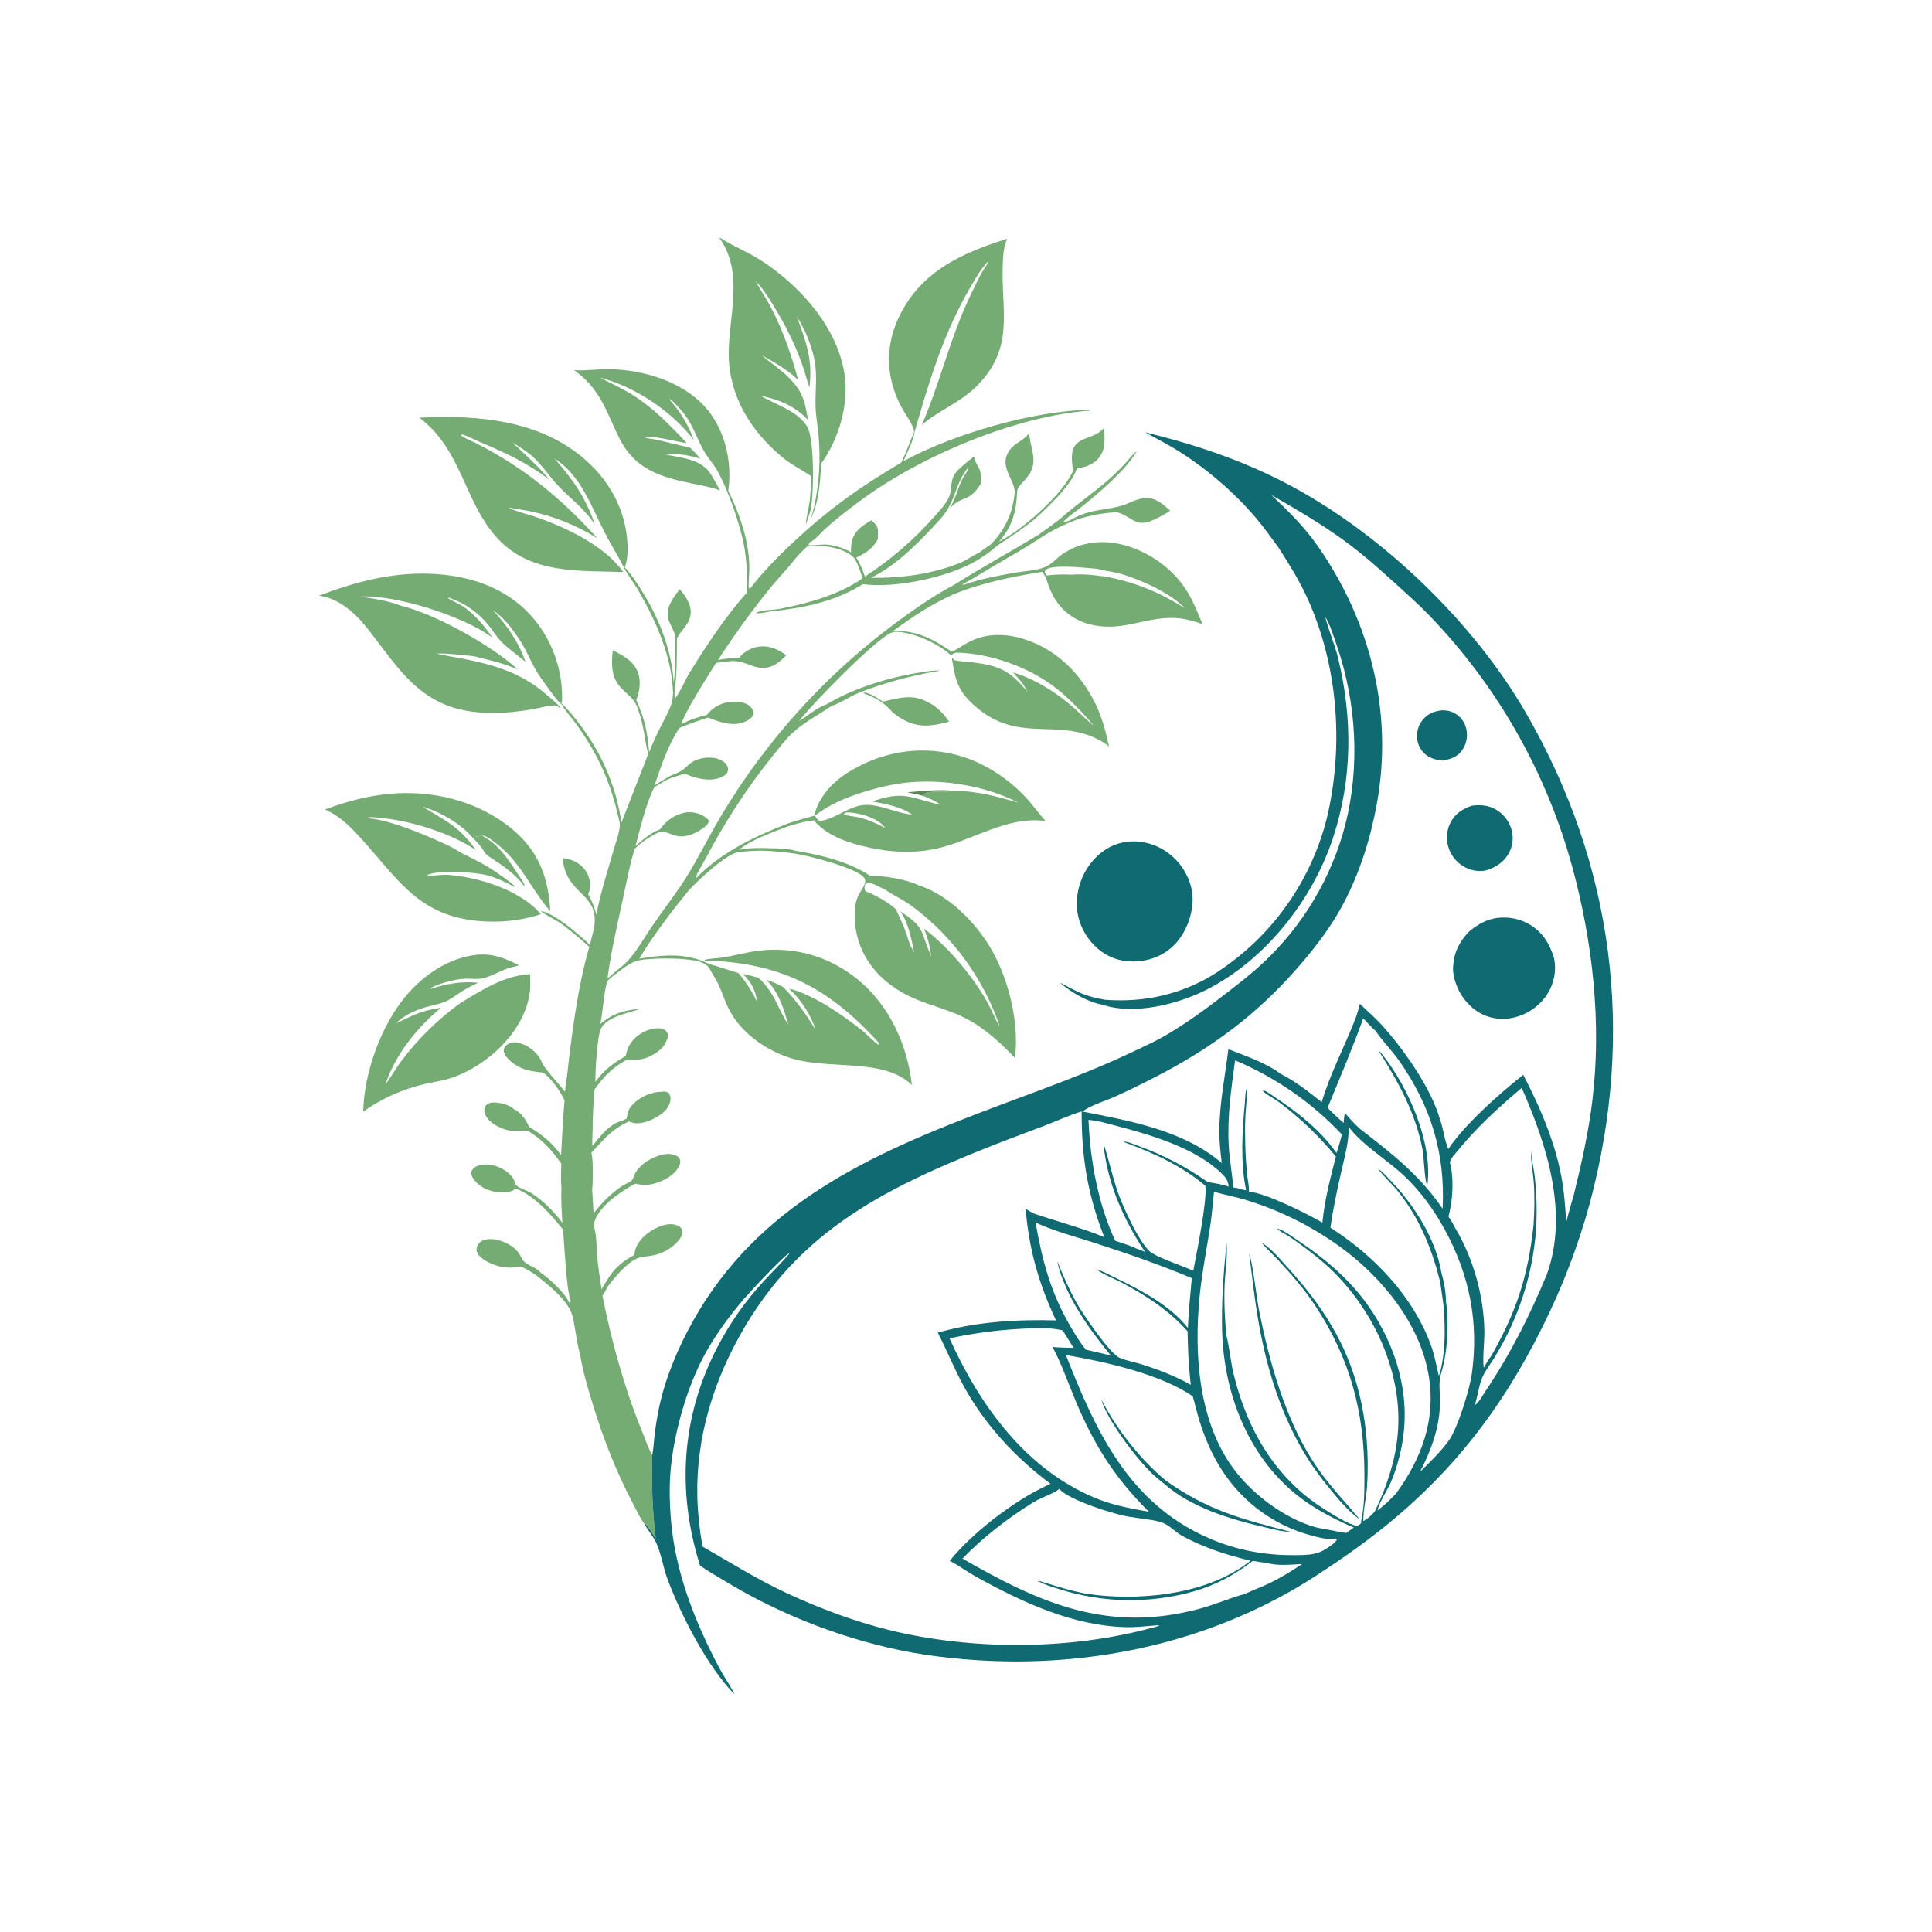 <?xml version="1.0" encoding="utf-8"?>
<!-- Generator: Adobe Illustrator 27.5.0, SVG Export Plug-In . SVG Version: 6.00 Build 0)  -->
<svg version="1.1" id="Layer_1" xmlns="http://www.w3.org/2000/svg" xmlns:xlink="http://www.w3.org/1999/xlink" x="0px" y="0px"
	 viewBox="0 0 7500 7500" style="enable-background:new 0 0 7500 7500;" xml:space="preserve">
<rect style="fill:#FFFFFF;" width="7500" height="7500"/>
<g>
	<path style="fill:#75AC74;" d="M1836.032,3253.13c12.128,12.093,24.661,25.253,34.678,39.167c5.67,7.87,8.985,17.034,16.298,23.688
		c12.514,11.387,28.854,20.468,42.874,29.963c41.522,28.124,74.011,53.337,104.525,93.222l2.871,0.38
		c-5.925-17.728-19.174-34.458-29.411-50.187c-36.451-56.035-74.77-113.89-136.505-144.826c-6.4,1.643-11.672,2.432-18.279,2.752
		C1845.533,3247.662,1842.278,3249.031,1836.032,3253.13z"/>
	<path style="fill:#75AC74;" d="M3684.347,2801.417c-65.299,17.733-118.617,25.74-180.358-9.193
		c-15.835-9.015-35.348-21.766-46.972-35.763l-6.524-6.702c-25.206-26.274-55.276-42.406-89.319-54.801
		c-5.219-1.898-5.457-2.017-9.608-6.346c19.928-2.847,59.368,24.079,76.093,34.933c60.139-13.582,113.873-30.603,172.41,1.364
		C3634.35,2740.27,3663.826,2770.458,3684.347,2801.417z"/>
	<path style="fill:#0B5D70;" d="M3725.863,1716.187c-0.178,1.127-1.067,2.254-2.373,3.499L3725.863,1716.187z"/>
	<path style="fill:#0B5D70;" d="M3723.49,1719.687l-0.949,1.364h-0.771C3722.423,1720.635,3722.957,1720.161,3723.49,1719.687z"/>
	<path style="fill:#0F6A72;" d="M4575.104,3649.353c-36.535,46.676-89.319,74.669-147.916,81.49
		c-57.945,6.702-113.28-6.346-159.125-42.939c-47.922-38.254-80.956-96.139-86.769-157.464
		c-6.228-65.181,15.301-133.979,56.936-184.272c37.187-44.6,85.108-73.78,143.705-79.058c58.419-5.279,118.558,14.649,163.336,52.31
		c22.419,18.86,42.999,42.405,56.284,68.679c3.381,5.99,6.524,12.04,9.371,18.326c2.847,6.227,5.397,12.633,7.591,19.098
		c2.254,6.524,4.151,13.107,5.753,19.809c1.542,6.643,2.847,13.404,3.796,20.224
		C4636.014,3528.008,4613.714,3600.008,4575.104,3649.353z"/>
	<g>
		<path style="fill:#75AC74;" d="M4608.198,2295.455c-55.632-89.971-152.958-158.235-255.739-182.315
			c-72.771-17.022-151.89-9.549-216.121,30.307l-3.024,1.72c-26.333,15.301-47.15,43.295-74.314,55.216
			c-32.798,14.471-78.88,15.954-114.466,22.063c-68.798,11.862-137.715,24.495-203.666,48.04l-5.041-2.194
			c41.042-21.114,79.83-46.558,119.685-69.806c64.943-37.958,131.191-75.144,193.524-117.194
			c43.77-26.926,87.006-47.684,134.927-65.595c49.404-15.183,96.496-24.316,148.153-27.282c30.484,2.728,56.758,30.9,85.82,39.262
			c37.72,10.794,90.327-25.088,122.294-42.939l0.652-4.271c-27.697-24.554-55.928-49.641-95.605-47.21
			c-34.933,2.135-63.816,22.893-96.852,31.493c-61.266,15.954-108.831,13.048-169.623,41.398
			c-16.666,8.896-33.509,19.749-52.785,21.173c20.402-23.012,50.412-41.457,74.433-61.029
			c68.739-56.165,167.606-138.308,212.562-214.46c-16.903,11.624-31.078,32.264-45.252,47.388
			c-19.097,20.817-39.203,40.567-60.257,59.368c-60.732,54.149-129.471,99.342-189.492,153.669
			c-28.29,22.004-57.173,43.177-86.531,63.638c-108.95,66.011-221.34,127.158-328.926,195.244
			c-70.577,36.593-138.901,84.278-203.428,130.716c-17.615,12.811-35.111,25.8-52.429,39.085
			c-17.318,13.226-34.518,26.689-51.48,40.33c-16.962,13.7-33.806,27.579-50.412,41.694c-16.606,14.115-33.094,28.409-49.345,42.939
			c-16.25,14.53-32.323,29.239-48.218,44.185c-15.895,14.886-31.612,30.01-47.091,45.371
			c-15.539,15.302-30.841,30.841-45.905,46.557c-15.124,15.717-30.07,31.612-44.778,47.744
			c-14.709,16.072-29.18,32.382-43.473,48.811c-14.293,16.488-28.35,33.154-42.228,49.938
			c-13.878,16.844-27.519,33.806-40.982,51.006c-13.404,17.199-26.63,34.518-39.618,52.013
			c-13.048,17.496-25.799,35.17-38.373,53.022c-12.514,17.792-24.85,35.823-36.949,53.971
			c-12.099,18.148-23.902,36.415-35.585,54.861c-11.625,18.445-23.012,37.009-34.162,55.75
			c-46.202,77.339-85.345,158.71-133.207,235.159c-40.923,65.417-89.734,126.979-133.267,190.796
			c-30.129,44.185-57.411,94.004-93.352,133.682c-19.631,21.647-44.896,37.78-65.892,57.944c-3.973,3.499-8.066,6.88-12.099,10.26
			l-1.661-2.017c13.344-99.105,35.941-197.142,57.174-294.823c14.768-68.027,27.519-138.841,48.218-205.386
			c29.891-28.587,61.918-49.344,99.283-66.722c20.343-1.008,48.514,15.242,70.221,18.208c34.814,4.745,73.958-14.234,101.24-35.229
			c9.489-7.295,14.886-12.751,16.488-24.791c-2.372-4.982-4.27-7.295-8.777-10.676c-22.004-16.784-51.836-25.681-79.177-21.707
			c-36.297,5.219-73.305,28.29-95.012,57.885c-2.55,3.559-3.915,6.05-7.71,8.422c-0.712,0.474-1.483,0.712-2.254,1.127
			c-36,13.878-62.63,38.551-91.454,63.282c16.844-62.927,43.236-174.545,74.076-229.465l48.752-28.706
			c22.004-9.489,45.015-15.954,67.968-22.834c7.176,2.906,14.471,5.694,21.766,8.362c38.491,14.057,87.48,22.36,125.556,3.084
			c9.252-4.626,18.504-12.633,20.758-23.189c1.661-8.066-0.533-14.827-4.567-21.707c-8.778-14.945-28.883-23.664-45.074-26.926
			c-30.129-6.05-70.103,0-94.894,19.097c-12.336,9.549-23.071,21.767-36.356,30.07c-17.911,11.15-39.025,15.657-57.114,27.697
			l-47.091,29.239c25.562-74.611,52.904-157.524,96.614-223.357c36.475-15.479,73.483-27.994,111.144-40.271
			c24.495,9.015,48.93,18.919,74.788,22.952c30.425,4.685,61.978,1.602,87.006-17.555c9.905-7.591,14.353-12.692,16.132-25.147
			c-3.44-10.379-7.948-18.741-16.606-25.799c-19.513-15.954-52.073-17.615-76.33-15.064c-36.712,3.914-67.731,22.241-90.209,50.887
			c-35.822,8.125-64.765,17.793-97.385,34.992c4.744-35.052,107.526-195.244,133.8-237.591c21.114-3.084,42.524-5.042,63.757-7.414
			c5.1,0.297,10.201,0.712,15.361,1.068c35.111,2.431,65.002,25.74,101.477,25.74c40.033,0.059,66.07-21.944,92.166-49.226
			c-31.375-21.885-62.274-37.602-101.774-33.747c-32.145,3.144-60.85,18.327-80.956,43.533c-13.404,0.237-26.452,0.356-39.737,2.432
			c-14.175,1.246-28.291,3.915-42.347,6.109c62.689-96.91,130.301-190.262,202.836-279.996c30.9-37.958,65.951-72.594,95.487-111.56
			c15.124-16.962,30.188-33.154,47.032-48.396c22.893-1.364,45.371-3.559,68.264-1.186c38.788,3.974,91.751,17.259,117.135,48.752
			c14.115,24.969,21.826,48.158,29.951,75.5c-88.073,62.748-215.35,98.689-320.86,118.439c-29.18,5.516-67.197,3.144-93.648,15.895
			c0.889,0.296,1.779,0.712,2.728,0.89c14.294,2.906,41.398-5.1,57.174-6.821c128.403-13.641,245.36-37.364,356.386-105.866
			c126.683,18.563,357.987-30.307,463.2-105.451c22.478-13.522,42.109-30.426,62.333-47.091
			c48.87-31.255,95.487-62.986,140.739-99.283c53.141-48.989,140.146-128.818,164.107-196.312c23.13-4.686,43.295-8.956,63.342-22.3
			c20.165-11.743,32.976-32.145,39.974-54.03c6.406-27.282,3.915-54.564,2.432-82.32c-0.593,0.712-1.245,1.423-1.898,2.135
			c-46.498,52.666-129.293,23.308-122.947,124.904c1.008,14.056,2.194,28.112,3.559,42.168
			c-31.196,65.002-96.733,128.344-150.407,176.384c-42.761,36.179-86.828,70.518-136.528,96.792
			c52.666-61.088,67.256-116.719,70.696-195.659c1.127-20.936,32.086-41.872,42.762-61.088c6.346-3.796,9.43-14.234,12.099-20.758
			c22.122-46.201-6.702-96.969-8.007-144.594c-20.461,29.536-55.038,37.483-75.737,65.951
			c-13.641,19.691-19.394,37.365-15.065,61.266c6.168,33.865,30.604,64.765,34.577,97.622
			c-5.575,81.253-36.594,151.059-94.479,208.648c-14.946,10.32-31.137,20.283-44.778,32.205
			c-24.435,9.667-45.905,27.045-70.399,37.127c-109.188,45.134-231.126,60.792-348.616,59.368
			c91.691-45.371,167.547-119.151,236.879-193.109c23.427-24.969,49.108-50.828,65.418-81.194
			c31.374-58.359,30.722-97.681,75.796-154.617c-0.118,12.988-16.369,31.849-22.478,43.888
			c-19.453,38.432-27.223,80.126-50.827,116.542c3.38-3.499,6.821-6.821,10.201-10.201c38.847-38.432,70.756-16.844,111.797-87.777
			c1.839-27.46,1.067-45.786-13.107-69.865l-1.898-3.322c-5.694-10.201-9.015-18.563-10.972-30.069
			c-6.287,0-53.022,41.872-61.325,49.819c-40.152,38.314-18.326,73.305-40.033,113.576c-14.056,26.036-35.644,48.752-55.335,70.696
			c-19.513,22.181-39.796,43.651-60.791,64.409c-21.055,20.758-42.702,40.804-65.121,60.08
			c-22.359,19.275-45.371,37.78-69.035,55.454c-23.665,17.733-47.862,34.636-72.653,50.649
			c-8.896-25.918-18.267-50.353-33.688-73.187c36.594-17.733,63.52-34.636,83.685-71.289c0.474-11.98,1.72-24.85,0.474-36.771
			c-1.839-17.496-13.404-26.333-25.799-37.068c-17.199,10.438-35.466,21.114-49.582,35.526
			c-25.858,26.392-29.299,53.437-29.239,88.607c-28.231-16.725-61.622-27.104-94.241-30.129
			c-14.234-1.305-64.587,5.516-70.755,1.957l4.211-10.083c19.572-7.354,45.964-39.322,62.096-54.089
			c40.686-37.127,85.048-70.518,129.115-103.553c233.557-174.902,605.067-332.484,897.696-354.192v-2.728
			c-215.528,1.839-534.786,94.894-723.625,198.981c13.048-34.162,36.831-75.619,42.109-111.026l-1.66-1.661
			c-16.903,38.906-30.959,80.007-49.108,118.143c-163.455,95.843-292.866,188.72-430.344,319.496
			c-42.821,39.44-120.219,118.38-153.076,165.827l-6.88,4.982c-5.219-10.676-1.661-28.943-1.898-41.22
			c11.091-114.762-29.477-237.472-79.889-339.186c1.483-12.395,2.965-24.909,3.677-37.364
			c5.812-101.062-25.029-212.503-93.649-288.359c-89.912-99.401-239.429-144.001-369.908-146.552
			c-45.253-0.89-91.335,6.761-136.173,4.033c-0.889,0-1.779-0.119-2.728-0.178c98.452,69.332,122.531,153.135,171.876,256.332
			c60.495,126.505,157.227,157.227,285.334,183.442c35.407,7.235,71.823,13.285,105.926,25.621l3.677,1.364
			c-11.209-20.165-22.063-40.804-34.221-60.495c-39.144-63.342-112.568-63.816-177.985-79.355
			c48.396-3.44,89.734,1.898,135.579,17.081c-11.802-15.776-25.977-29.298-39.796-43.177c-42.821-9.43-85.226-20.64-127.988-30.366
			c-16.013-3.618-34.518-4.092-49.701-9.905c23.664-10.32,129.234,18.386,162.506,22.3l2.431,0.237
			c-69.272-74.017-137.596-144.535-225.847-196.608c-36.119-21.351-74.313-37.839-111.144-57.589
			c136.41,35.111,278.929,130.717,364.63,242.573c-20.936-55.513-45.193-98.215-82.914-143.764
			c-3.084-3.677-12.277-11.803-10.616-16.073c14.946,11.031,27.341,25.266,39.796,38.966c47.803,52.785,58.241,99.283,90.09,158.769
			c14.886,27.816,37.602,51.242,53.318,78.702c44.956,78.584,94.716,223.178,108.06,311.074c5.99,39.796,8.719,79.83,8.244,120.1
			l-1.72,45.43c-82.736,94.301-152.008,198.625-218.197,304.847c-20.995,33.688-36.653,76.508-60.792,107.171l-0.356-25.681
			c8.837-69.925,9.49-137.655,9.074-207.995c12.87-33.984,50.768-53.2,53.674-100.884c2.076-33.332-21.232-67.493-42.524-91.454
			c-24.317,29.773-55.157,71.645-45.252,112.39c3.321,13.641,11.031,27.341,16.844,40.152c4.448,9.667,11.091,21.054,11.387,31.789
			c0.059,1.898,0,3.855,0,5.812c-3.618,58.004,1.957,114.11-6.406,172.232c-7.829-131.25-60.791-259.535-131.665-368.959
			c-17.615-27.282-35.407-55.098-58.36-78.288c10.913-28.112,11.743-62.037,10.379-91.869
			c-5.753-125.141-65.18-237.412-157.524-320.741c-177.511-160.252-422.515-180.239-649.726-168.674
			c167.488,127.87,172.707,328.214,303.66,469.132c128.522,138.426,314.692,124.311,487.221,129.768
			c-73.78-104.68-230.118-177.214-349.743-216.951c-16.013-5.338-84.93-24.316-94.063-31.671c5.516-0.534,3.381-0.712,8.6,0.356
			c24.02,4.804,48.336,7.058,72.297,12.099c11.624,2.432,23.189,5.1,34.696,8.007c11.506,2.965,22.952,6.109,34.34,9.549
			c11.387,3.44,22.715,7.117,33.925,11.091c11.209,3.914,22.3,8.066,33.332,12.514s21.944,9.074,32.798,13.997
			c10.794,4.923,21.529,10.082,32.086,15.42c10.616,5.397,21.114,11.032,31.433,16.844c10.32,5.872,20.58,11.921,30.663,18.208
			c-109.068-120.396-228.753-226.855-367.714-311.548c-33.272-20.283-69.51-40.211-104.146-57.944
			c-18.089-9.252-42.406-17.674-58.123-30.069c-0.593-0.475-1.186-1.068-1.779-1.602l-0.83,0.059l0.059-0.771
			c0.237,0.237,0.534,0.475,0.771,0.712l4.685-0.475l1.364-2.372c23.724,7.829,47.447,20.995,70.696,30.781
			c103.256,43.473,177.57,78.703,268.312,145.306c-44.837-53.793-94.301-97.148-144.891-144.832
			c28.29,17.852,55.869,33.984,80.897,56.581c35.585,32.026,60.673,71.467,92.699,106.459
			c50.294,54.979,105.629,91.217,147.56,156.338c-35.763-105.51-84.574-174.071-157.287-257.103
			c103.079,66.01,142.104,184.094,195.007,286.876c23.842,46.438,51.717,90.683,75.5,137.477c0.356,0.712,0.712,1.423,1.067,2.194
			c15.717,30.247,38.017,57.292,55.039,86.946c69.035,119.981,131.31,259.416,134.097,400.096
			c-1.246,12.277-1.957,26.037-5.753,37.78c-10.083,31.374-28.053,61.8-42.821,91.217c-16.25,32.026-31.018,64.706-44.244,98.096
			c-4.745-55.869-12.633-111.678-34.28-163.811c-4.923-13.107-9.549-26.214-15.717-38.788c13.7-34.874,19.869-75.975,4.804-111.56
			c-17.792-41.872-57.648-62.452-96.198-81.312c-4.389,48.93-7.592,99.817,27.282,139.731
			c32.323,37.127,60.376,45.964,74.373,99.698c19.631,54.149,22.003,108.357,36.119,162.98l-103.79,266.533
			c-20.758-143.171-78.169-273.235-166.539-387.641c-20.283-26.274-41.219-52.725-65.833-75.144l-2.965-3.736l4.567-1.068
			c0.356-7.769,0.474-15.479,0.415-23.249c-0.059-7.71-0.297-15.421-0.771-23.19c-0.415-7.71-1.067-15.42-1.898-23.13
			c-0.771-7.651-1.779-15.361-2.965-23.012c-1.186-7.651-2.55-15.242-4.152-22.834c-1.542-7.532-3.262-15.124-5.219-22.597
			c-1.898-7.473-4.033-14.946-6.346-22.3c-2.254-7.414-4.745-14.768-7.354-22.003c-2.669-7.295-5.516-14.471-8.481-21.588
			c-3.025-7.177-6.168-14.234-9.549-21.173c-3.321-6.998-6.821-13.878-10.498-20.699c-3.677-6.821-7.532-13.522-11.565-20.165
			c-3.974-6.583-8.125-13.107-12.455-19.512c-4.329-6.465-8.837-12.751-13.463-18.919c-4.626-6.227-9.43-12.277-14.353-18.267
			c-4.923-5.99-9.964-11.802-15.183-17.555c-102.189-110.255-245.419-153.965-392.208-158.592
			c-150.288-4.685-288.181,32.205-427.259,85.227c81.015,10.438,145.899,72.831,193.998,134.749
			c115.355,148.509,196.905,288.596,401.698,315.641c77.813,10.32,156.634,3.559,233.617-9.667
			c27.46-4.686,57.885-14.175,85.405-14.827c9.193-0.178,15.005,6.168,21.766,11.624l1.186-2.55
			c-15.835-19.868-39.322-37.542-58.716-54.268c-96.91-83.447-205.445-113.813-328.154-137.774
			c-30.959-5.99-63.52-10.083-93.945-18.267c49.226-1.364,94.834,6.05,143.468,10.083c65.655,16.369,107.823,25.147,171.343,51.539
			c-102.782-93.53-319.081-215.172-453.889-247.317c-47.743-19.334-107.289-27.875-158.176-35.348
			c135.995-9.074,403.655,76.449,513.732,159.184c-30.307-44.659-70.518-92.462-115.948-122.354
			c-18.208-11.98-39.677-19.275-57.411-31.67c4.211-2.076,5.456-0.534,9.905,0.949c7.354,2.61,14.59,5.397,21.707,8.481
			c7.176,3.143,14.175,6.465,21.055,10.023c6.939,3.559,13.7,7.414,20.343,11.447c6.583,4.093,13.107,8.363,19.394,12.87
			c6.346,4.508,12.514,9.252,18.505,14.234c5.99,4.923,11.802,10.083,17.437,15.42c5.634,5.397,11.091,10.913,16.31,16.666
			c5.219,5.753,10.26,11.684,15.064,17.792c15.717,19.987,29.595,42.406,47.151,60.792c28.053,29.298,63.757,52.429,94.3,79.236
			c-24.791-75.203-71.645-142.222-125.497-199.574c42.702,27.875,73.898,70.459,101.892,112.449
			c27.045,40.567,43.948,84.871,68.383,126.565c8.185,13.997,84.515,123.599,95.843,125.319
			c13.997,26.274,34.992,47.15,52.547,70.992c23.012,31.374,44.719,64.646,64.35,98.215
			c47.684,81.431,79.948,166.479,100.825,258.467c2.906,12.929,9.43,31.256,8.363,44.303c-2.432,30.485-16.429,65.833-24.791,95.606
			c-23.19,82.202-51.006,165.768-66.248,249.808c-7.177-29.476-17.615-54.386-32.027-80.956
			c10.794-20.224,9.608-41.516,3.084-63.223c-8.54-28.587-28.765-49.641-54.979-63.045c-15.064-7.71-31.256-10.438-47.684-13.582
			c13.878,140.621,127.691,132.318,125.26,245.775c-0.653,30.722-12.929,62.037-18.979,92.047
			c-33.094-33.569-143.349-128.641-189.906-130.894c22.775,18.148,49.997,29.002,73.839,45.312
			c40.211,27.638,77.042,61.147,113.932,92.937c-44.363,149.814-69.035,343.753-86.413,500.209
			c-3.44,20.758-6.168,41.338-8.125,62.274c-21.809-29.631-77.958-86.44-88.991-112.8c-0.001-0.023-0.003-0.046-0.004-0.07
			c-12.467-31.072-38.26-55.567-68.614-69.273c-16.648-7.515-38.242-13.451-56.13-6.785c-9.198,3.428-19.524,11.714-22.792,21.274
			c-3.422,10.035,1.156,20.705,6.897,28.848c21.997,31.214,62.583,52.394,99.615,58.479l1.72-4.193
			c1.835-0.392,3.594-0.548,5.321-0.587c-1.721,0.041-3.475,0.198-5.307,0.593l-1.72,4.211c14.709,2.313,29.299,4.745,44.244,5.575
			c31.789,20.521,68.62,74.195,84.04,108.417c-6.287,70.518-9.608,141.569-13.285,212.266
			c-34.695-47.329-73.424-79.83-123.955-109.425c-13.107-28.883-30.9-56.402-60.969-69.984c0.89,1.246,1.779,2.491,2.728,3.737
			c4.256,5.664,9.944,11.099,15.954,16.603c-6.012-5.498-11.706-10.928-15.973-16.591c-0.931-1.24-1.815-2.515-2.722-3.766
			c-13.736-15.136-51.569-24.008-71.461-24.999c-11.465-0.57-24.91,1.453-33.551,9.732c-6.803,6.524-9.074,15.901-7.87,24.987
			c2.699,20.295,19.263,37.483,35.377,48.604c10.379,7.165,20.847,12.188,32.608,16.595c6.554-4.158,64.279,9.305,81.247,6.156
			c2.22-0.412,4.15-0.95,5.894-1.633c-1.741,0.688-3.665,1.231-5.875,1.651c-16.962,3.144-74.729-10.32-81.253-6.168
			c32.323,15.064,65.18,11.802,99.698,9.904c55.75,31.967,94.36,75.856,130.954,128.107c-0.475,29.595-2.788,60.495,0.356,89.912
			c-2.017,46.261,1.186,93.174,3.677,139.375c-33.51-44.244-74.254-86.413-121.583-116.067
			c-14.946-9.371-47.625-18.267-58.241-30.603c-2.847-3.322-5.456-13.642-7.235-18.148c-4.033,11.328,0.771,20.58,5.16,31.374
			c71.941,26.214,138.011,101.536,184.331,159.718c5.931,59.842,12.336,231.244,30.425,278.039l-6.168,6.998
			c-13.404-36.771-79.414-96.851-111.678-118.321c-20.51-26.082-60.036-25.269-74.23-58.311l0.003-0.025
			c-13.285-29.678-40.223-49.386-70.05-61.028c-23.628-9.223-54.416-15.313-78.786-5.166c-10.533,4.382-19.625,12.721-23.201,23.812
			c-2.865,8.89-2.716,17.099,1.738,25.479c13.629,25.675,57.239,44.44,84.544,51.379c27.644,7.022,53.983,5.872,81.816,0.741
			l-4.063-2.687c3.736-9.887,6.15-18.866,7.591-29.358l0.19-1.471l-0.164,1.477c-1.483,10.498-3.855,19.453-7.592,29.358
			l4.033,2.669c22.478,7.235,42.465,21.292,62.096,34.162c44.778,35.526,113.695,90.09,135.401,143.408
			c7.948,19.394,10.676,41.101,14.294,61.622c5.872,33.509,10.438,69.154,20.283,101.714
			c9.549,61.978,27.994,124.311,46.202,184.213c42.05,138.427,91.928,267.779,159.54,396.004
			c13.76,26.096,27.994,58.063,46.142,81.253l2.372-2.017c14.827,16.31,26.867,36.89,39.381,55.157
			c-6.346-53.793-10.676-107.764-12.87-161.854c-2.194-54.149-2.372-108.238-0.415-162.387
			c-16.547-25.502-27.579-61.503-39.144-89.793c-70.043-171.64-118.083-346.66-154.499-528.084
			c7.117-11.506,14.531-22.834,20.225-35.17c25.384-34.518,82.32-103.494,125.556-113.458c24.672-5.694,47.981-4.923,72.297-14.116
			l3.321-1.305c-13.489-3.055-35.665,1.822-58.332,4.711c22.657-2.896,44.838-7.78,58.36-4.717
			c30.882-9.377,69.35-36.884,84.378-66.17c3.837-7.479,6.257-16.061,3.766-24.424c-2.663-8.949-10.942-15.094-19.216-18.504
			c-25.022-10.319-54.677-2.325-78.115,8.57c-35.17,16.339-70.014,44.244-83.364,81.686c-2.87,8.04-4.014,16.096-4.833,24.544
			c-0.01-0.001-0.02-0.001-0.029-0.002c-43.651,21.529-83.981,57.173-107.29,100.409c-7.473,10.438-13.76,21.944-20.343,32.917
			c-6.109-42.406-12.692-84.989-16.962-127.691c-3.262-32.976-0.949-76.271-10.379-107.29c-0.593-9.904-2.194-21.529,1.186-31.137
			c21.114-60.554,103.256-114.999,156.93-143.823c36.238,7.295,62.452,5.99,96.97-8.362c-0.956-0.24-1.946-0.346-2.925-0.496
			c0.984,0.149,1.98,0.255,2.941,0.496c25.58-9.638,52.097-26.915,67.553-49.778c6.506-9.626,13.321-22.899,9.578-34.826
			c-2.396-7.639-8.345-12.876-15.355-16.256c-22.49-10.86-50.258-6.139-72.718,2.105c-36.552,13.422-72.458,36.985-89.165,73.092
			c1.531,10.337,2.803,17.289,8.949,23.697c-6.161-6.391-7.422-13.339-8.971-23.715c-2.669,7.058-4.33,15.599-9.905,20.758
			c-11.031,10.142-28.29,15.42-40.864,24.139c-42.465,29.417-75.441,63.104-107.23,103.494c-3.558-29.833-2.61-60.021-6.228-89.734
			c3.796-24.258,4.864-122.414-2.847-145.247c54.564-56.106,71.645-84.871,145.484-121.464c5.694,2.432,11.447,4.863,17.496,6.168
			c29.108,6.046,67.105-8.174,91.601-23.705c0.011,0,0.023-0.001,0.035-0.001c12.301-6.85,23.907-15.396,33.498-25.764
			c10.646-11.512,21.671-33.485,19.073-49.624c-0.978-6.067-3.961-14.987-9.329-18.569c-7.372-4.923-18.997-4.917-27.43-3.173
			c-0.025,0.01-0.051,0.018-0.075,0.027c-37.993,0.092-81.002,20.006-107.551,46.732c-12.039,12.158-19.809,24.495-22.834,41.279
			l-3.143,16.132c-13.226,7.532-27.994,10.438-41.457,17.259c-37.365,18.919-65.714,57.648-91.513,89.319
			c-1.008-20.936,0.534-42.643,1.067-63.638c0.356-52.073,2.788-104.086,7.354-155.981c36.594-51.302,69.035-84.693,124.667-115.415
			c34.691,1.127,65.351,1.007,96.543-16.66l0.021,0.012c20.936-10.842,45.425-28.219,54.902-50.602
			c0.76-12.46,2.811-25.228-1.423-37.165c4.239,11.94,2.189,24.72,1.43,37.159c5.753-10.735,10.854-21.588,7.71-34.103
			c-1.957-7.71-6.821-12.336-13.522-16.072c-18.267-10.26-49.226-3.262-67.375,3.855c-31.256,12.218-60.851,37.483-73.424,69.273
			c-3.736,9.43-6.109,19.69-8.541,29.595c-48.752,28.112-84.693,54.445-117.668,100.647c-1.067-37.009,7.295-177.215,21.173-205.801
			c23.842-48.989,106.518-60.613,153.313-77.813c-60.554,4.27-109.365,18.03-155.448,58.953
			c11.565-54.861,11.921-112.508,26.985-166.657l21.588-19.275c26.274-19.631,55.691-44.837,86.116-57.174
			c33.925-13.76,151-12.87,188.186-8.837c34.518,3.736,76.686,5.041,99.698,33.687c10.972,21.707,25.325,41.694,35.704,63.638
			c15.124,31.968,25.206,66.366,41.516,97.859c46.854,90.564,139.257,155.923,234.387,187.356
			c151.593,50.116,363.444-2.55,475.478,105.984c-17.021-155.448-87.896-310.718-211.317-410.534
			c-108.832-87.955-240.438-126.861-379.457-111.204c-48.396,5.456-94.182,18.801-141.866,26.57
			c-23.368,3.796-49.582,3.262-72.179,9.43l1.305,2.432c272.76,7.414,460.295,92.106,647.71,290.138
			c9.549,9.905,18.86,20.106,27.935,30.485l-1.957,5.694c2.135,1.245,2.55,1.601,3.084,1.839c-0.712-0.119-1.364-0.356-2.017-0.653
			c-17.2-9.312-44.66-40.389-62.274-54.208c-80.601-63.52-185.28-137.063-284.385-164.523c1.898,3.974,0.771,2.551,3.796,5.457
			c43.355,41.219,80.244,98.156,97.919,155.329c-37.661-61.503-75.619-115.949-126.742-167.191
			c-21.47-11.032-43.058-20.699-65.892-28.35c46.558,43.948,70.162,114.169,86.116,174.368
			c-44.837-68.383-47.625-116.008-114.406-181.129c-19.335-5.694-38.966-10.023-58.597-14.649l0.889,3.855
			c30.9,29.239,45.964,63.816,52.251,105.332c-21.114-41.694-42.939-78.643-74.136-113.576
			c-37.483-10.26-73.661-24.494-111.56-34.162c-88.844-45.016-177.511-36.475-272.76-21.292
			c56.699-92.937,123.481-180.417,192.101-264.932c39.262-41.397,133.8-131.25,187.237-147.5
			c19.928-2.906,39.915-4.864,60.021-5.872c20.046-1.008,40.152-1.008,60.198-0.059c36,2.254,71.823,5.931,107.467,11.031
			c52.073,8.066,234.506,54.624,264.813,91.869c5.042,6.228,6.702,12.514,4.923,20.343c-2.432,10.438-9.252,21.054-14.649,30.128
			c-17.971,27.698-25.325,55.098-25.859,87.718c-2.491,158.828,94.953,274.54,236.049,333.967
			c63.816,26.926,132.436,42.583,194.117,74.492c74.847,38.729,134.393,94.123,192.397,154.084
			c15.242-127.039-18.089-276.971-75.441-391.259c-58.063-115.593-171.876-237.176-297.255-278.277
			c-48.158-23.545-136.113-38.372-189.906-37.424c-80.779-54.149-193.465-81.668-288.359-96.673
			c-29.536-9.43-69.688-9.964-100.825-10.142c-39.203-1.897-80.897-2.135-119.447,6.465c43.414-38.729,137.477-70.993,192.634-92.64
			c32.264-9.667,63.875-18.386,97.385-22.181c46.913,54.149,113.635,80.185,181.663,97.919
			c95.902,25.087,199.633,33.45,297.077,11.447c139.968-31.671,272.464-127.454,421.032-106.578
			c-25.977-28.883-48.218-61.088-74.729-89.734c-74.729-80.778-174.783-144.417-282.25-169.919
			c-142.281-33.806-285.808-6.465-409.408,70.637c-61.444,38.373-115.058,96.08-131.428,168.14
			c-35.526,10.794-71.17,18.623-106.044,31.671c-129.233,50.59-257.637,111.915-354.962,212.978
			c5.931-24.376,25.147-51.658,37.127-74.314c75.677-143.408,161.319-277.09,263.33-403.358
			c23.368-28.883,47.032-60.792,74.076-86.294c45.193-42.524,103.138-72.534,154.381-107.112
			c35.763-11.328,69.45-36.356,104.858-50.472c102.782-40.923,206.513-67.256,315.226-85.938c-23.902-2.491-48.456,2.491-72.06,6.05
			c-121.405,18.504-262.204,60.732-367.892,124.37c-34.636,10.557-74.729,46.024-106.756,64.765
			c48.218-63.875,293.044-314.751,357.572-342.508c28.705-12.336,94.479,10.32,122.531,20.699c0.771,0.356,1.542,0.652,2.254,1.008
			l3.736,1.72c33.45,15.242,73.305,36.119,99.994,61.681c0.83,0.83,1.661,1.66,2.491,2.55c7.77-4.923,15.361-10.972,24.909-10.676
			c131.606,4.211,278.988,56.581,382.778,137.3c54.742,42.583,102.308,94.301,147.856,146.315
			c-30.366-23.19-57.173-51.48-86.175-76.449c-64.765-55.572-145.069-105.866-227.567-130.064
			c22.478,24.02,41.042,45.193,55.81,74.788c-68.739-82.32-108.238-101.003-215.231-114.347c-22.834-2.906-46.32-2.847-68.798-8.125
			c-2.55-3.499-5.16-6.702-8.066-9.905c-0.771,3.974-0.593,6.583,0.059,10.676c14.115,88.963,27.045,126.09,98.63,185.992
			c173.833,145.544,339.839,20.817,510.114,147.738c-12.87-58.122-27.4-114.644-54.149-168.199
			c-57.232-114.94-147.975-206.276-272.167-246.961c-67.612-22.181-144.239-25.621-209.597,6.227
			c-25.502,12.455-48.574,29.358-74.076,42.109c-34.874-24.02-69.45-45.134-108.832-61.088
			c-40.626-14.946-74.729-20.936-117.965-21.055c78.05-56.047,145.01-101.892,233.498-141.154
			c105.748-43.889,230.77-69.451,343.99-87.302l13.107,19.868c6.761,20.283,13.522,40.864,22.596,60.258
			c50.175,107.171,158.058,144.891,270.388,129.649c62.808-8.54,122.591-29.18,186.526-30.841c46.913-1.186,85.76,8.6,129.53,24.139
			C4650.011,2379.614,4632.811,2335.311,4608.198,2295.455z M3723.49,1719.687l2.373-3.499
			C3725.685,1717.314,3724.796,1718.441,3723.49,1719.687l-0.949,1.364h-0.771
			C3722.423,1720.635,3722.957,1720.161,3723.49,1719.687z M2104.515,4132.4c0.136,2.366,0.22,4.717,0.327,7.074
			C2104.729,4137.115,2104.646,4134.763,2104.515,4132.4z M2075.078,4153.287c4.942,0.719,9.657,2.57,14.653,4.757l1.007,0.454
			l-1.023-0.454C2084.713,4155.864,2080.009,4154.007,2075.078,4153.287z M2450.49,4351.508c-5.664-2.749-7.696-4.628-9.557-8.171
			c1.871,3.539,3.917,5.431,9.573,8.147c23.656,11.354,48.685-2.263,72.406-10.531
			C2499.188,4349.236,2474.141,4362.866,2450.49,4351.508z M2521.892,4253.696c-32.669,11.872-61.436,26.845-79.096,64.718
			c-1.127,2.422-1.892,4.677-2.522,6.921c0.624-2.247,1.383-4.503,2.506-6.921
			C2460.441,4280.526,2489.221,4265.551,2521.892,4253.696z M2525.634,4095.532c-2.728,0.712-5.397,1.424-8.066,2.373
			c-6.56,2.381-13.065,4.206-19.566,5.639c6.51-1.437,13.025-3.268,19.594-5.657c2.622-0.955,5.332-1.631,8.019-2.378l1.791,1.001
			L2525.634,4095.532z M2493.99,4104.321c1.248-0.245,2.497-0.438,3.746-0.71C2496.487,4103.884,2495.238,4104.077,2493.99,4104.321
			z M2539.809,3997.258c17.437-2.55,28.942,1.365,42.583,11.862c0.001,0.004,0.002,0.008,0.004,0.012
			c-13.671-10.539-25.159-14.4-42.571-11.862c-31.605,4.6-61.741,24.159-81.24,49.405
			C2478.056,4021.418,2508.224,4001.881,2539.809,3997.258z M2439.102,4090.432c-0.97,5.955-1.585,12.214-1.992,19.155
			c-0.008,0-0.016,0-0.023,0.001C2437.503,4102.65,2438.125,4096.391,2439.102,4090.432z M3364.614,3429.496
			c18.682-6.405,47.091,13.641,64.231,20.462l4.804,1.839l2.254,1.542c33.687,23.13,71.407,40.152,104.502,64.409
			c9.845,7.295,19.572,14.768,29.121,22.418c9.549,7.651,18.979,15.539,28.231,23.546c9.252,8.007,18.327,16.191,27.282,24.554
			c8.956,8.362,17.733,16.903,26.393,25.621c8.599,8.719,17.081,17.555,25.324,26.57c8.303,9.015,16.429,18.208,24.376,27.52
			c7.947,9.311,15.716,18.801,23.308,28.409c7.591,9.667,14.946,19.394,22.181,29.298c7.236,9.905,14.234,19.928,21.054,30.129
			c6.88,10.142,13.523,20.402,19.928,30.84c6.465,10.438,12.692,20.936,18.742,31.612c6.049,10.676,11.921,21.41,17.555,32.323
			c5.634,10.854,11.032,21.826,16.251,32.916c5.219,11.091,10.26,22.241,15.064,33.51c4.804,11.268,9.371,22.656,13.76,34.103
			c4.329,11.447,8.481,22.952,12.455,34.577l-1.542-2.491c-18.86-30.662-31.255-65.18-49.226-96.436
			c-59.249-103.256-149.161-210.308-244.233-282.25c15.124,34.933,23.96,69.925,28.112,107.823l-1.542-3.559
			c-40.745-96.317-22.122-109.187-118.854-171.283c32.264,41.753,43.71,108.179,54.445,159.125
			c-17.792-25.384-25.384-60.91-36.593-89.853c-10.201-26.274-22.241-51.539-34.162-77.101
			c-22.715-23.071-86.828-59.427-118.321-69.807c-3.262-6.998-4.389-16.25-2.135-23.605
			C3358.624,3432.224,3360.581,3430.919,3364.614,3429.496z M3432.404,3212.427c-31.79-17.496-67.078-32.323-102.664-40.033
			c-16.903-3.677-37.957-4.448-53.555-11.209l1.779-0.119l-2.847-1.839l11.447-5.397c9.312-0.059,18.564,0.415,27.816,1.839
			c40.626,6.346,95.665,22.774,120.871,57.351L3432.404,3212.427z M3348.126,3075.898c54.979-17.2,114.288-31.789,171.58-37.839
			c140.265-14.768,307.753,12.336,433.902,78.287c-77.22-23.19-164.285-46.617-245.123-45.668
			c-22.241,5.279-113.873-4.211-122.354,14.293c-0.712,1.602-1.186,3.321-1.779,4.982c24.02,9.905,47.565,19.75,68.798,34.933
			c-119.21-27.638-144.002-56.996-267.66-13.463c47.328,8.125,115.889,21.233,154.974,50.887
			c-59.309-5.397-116.008-36.831-174.901-37.78c-65.951-1.068-120.159,55.75-184.153,62.63
			c-8.185-3.974-13.107-13.523-18.267-20.758C3217.054,3124.768,3283.42,3096.063,3348.126,3075.898z M4294.455,2238.815
			c-45.371-6.583-89.141-11.387-134.986-8.066c-31.374-1.423-65.18-0.949-96.317,3.143c-4.152-5.99-6.761-9.312-7.117-16.725
			c1.72-2.609,2.729-4.507,5.456-6.465c28.646-21.114,160.727-5.456,197.795-2.61l5.101,1.364
			c26.273,6.939,53.733,9.312,80.067,16.547c77.397,21.114,198.565,74.966,254.078,134.275
			C4501.442,2299.191,4407.498,2260.522,4294.455,2238.815z"/>
		<path style="fill:#75AC74;" d="M1940.291,4628.468c18.742,0.949,43.337,0.272,58.591-12.378c0.89-0.735,1.471-1.773,2.206-2.663
			c-4.389-10.824-9.187-20.076-5.154-31.38c-12.407-26.167-41.575-45.288-68.211-54.397c-24.939-8.535-56.574-11.595-80.636,1.394
			c-7.906,4.271-15.213,11.02-16.921,20.242c-2.378,12.912,5.718,25.438,13.736,34.731
			C1868.338,4612.354,1903.46,4626.6,1940.291,4628.468z"/>
		<path style="fill:#75AC74;" d="M2054.703,3865.071c5.035-28.053,4.187-55.4,2.924-83.762
			c-101.311,6.447-184.29,60.584-269.102,111.489c-85.381,61.313-166.776,140.65-229.762,225.011
			c-22.276,29.844-40.698,62.328-62.553,92.403c37.69-116.15,122.413-220.658,215.605-298.139
			c-85.932,13.368-100.416,26.594-175.34,60.868c35.882-35.615,84.841-55.655,133.118-67.689
			c21.286-5.308,43.082-9.211,62.968-18.801c22.525-10.854,42.673-26.849,63.822-40.146c19.103-12.01,39.731-21.707,60.08-31.38
			c-63.526-6.577-123.392,3.523-183.833,24.008l-1.471-2.461c27.946-17.947,100.238-36.641,134.257-37.258
			c21.648-0.392,47.328,3.333,68.312-1.394c28.522-6.417,56.509-22.087,83.56-33.178c18.552-7.603,37.975-12.259,57.417-16.95
			c-51.712-27.798-102.023-46.777-161.551-41.38c-110.943,10.581-211.465,79.515-280.844,164.107
			c-95.149,115.996-159.054,295.648-162.322,444.756c8.908-6.311,17.965-12.401,27.169-18.273
			c9.205-5.872,18.544-11.518,28.017-16.938c9.477-5.421,19.079-10.608,28.806-15.563c9.73-4.958,19.574-9.677,29.53-14.157
			c9.956-4.479,20.013-8.714,30.17-12.704c10.161-3.994,20.414-7.74,30.757-11.239c10.344-3.495,20.764-6.739,31.262-9.732
			c10.497-2.993,21.062-5.731,31.694-8.214c38.414-8.843,79.438-14.003,116.334-27.839
			C1895.59,4131.064,2028.94,4008.639,2054.703,3865.071z"/>
	</g>
	<path style="fill:#75AC74;" d="M3793.949,1496.449c-66.248,67.553-150.347,96.317-215.527,153.491
		c61.977-142.756,99.875-295.713,160.015-439.359c21.588-50.472,45.074-99.994,70.636-148.628c6.465-12.277,25.799-36,27.282-48.159
		c-28.29,29.298-49.463,67.256-69.925,102.307c-103.375,176.918-160.845,366.883-216.477,562.958l-1.66-1.661
		c0-1.246,0.119-2.491,0-3.677c-2.61-24.139-36.831-70.4-49.167-93.708c-74.966-141.392-60.139-288.774,31.434-419.193
		c91.394-130.123,231.185-186.467,376.551-233.32l2.254,0.949c-14.293,33.51-15.42,64.824-16.784,100.706
		C3885.818,1207.794,3940.382,1347.11,3793.949,1496.449z"/>
	<path style="fill:#75AC74;" d="M1850.51,3574.66c84.141,8.333,168.644,0.777,248.978-25.77
		c-78.406-93.192-240.242-143.308-357.151-152.524c-28.457-2.248-57.968,4.744-85.867,1.738
		c39.636-22.739,188.601-12.645,233.712-0.581c39.583,10.586,73.163,27.804,109.365,46.367c-2.449-10.877-81.199-63.525-95.682-72.7
		c-35.502-22.496-72.76-39.885-110.077-58.852c-14.477-7.36-27.537-17.176-42.234-24.328
		c-79.373-38.663-231.642-103.571-315.006-110.652c-5.652-0.48-3.393-0.113-9.341-2.651c4.733-4.14,25.817-1.862,32.644-1.37
		c123.03,8.837,286.716,57.962,388.193,127.199c-67.428-93.832-113.772-111.204-206.809-168.662
		c68.276,19.714,148.823,66.301,194.799,121.257c6.245-4.099,9.501-5.468,17.051-5.842c6.607-0.32,11.879-1.109,18.279-2.752
		c13.184-2.01,32.981,13.107,43.657,20.853c106.441,77.261,140.722,178.709,221.126,272.174
		c-5.836-120.201-40.36-222.354-132.003-305.06c-125.165-112.953-297.736-161.883-464.102-152.886
		c-95.979,5.189-188.714,29.073-278.314,62.838c53.302,23.433,91.325,59.967,130.505,102.135
		C1536.441,3399.812,1615.95,3551.435,1850.51,3574.66z"/>
	<path style="fill:#75AC74;" d="M2828.871,1378.252c1.785,161.13,87,296.175,207.491,396.407
		c34.63,28.806,75.096,48.432,112.248,73.388c-1.388,33.343-1.151,68.087-5.925,101.104c-4.187,28.949-12.924,58.117-14.323,87.285
		c5.106-15.349,10.569-30.681,15.486-46.077c17.265-54.119,18.083-287.291-9.768-333.255
		c-38.408-63.389-122.14-85.197-181.36-120.93c73.406,16.156,130.693,38.39,184.118,93.856c-5.308-26.73-9.252-55.709-18.564-81.324
		c-28.029-77.119-102.972-120.723-162.998-170.518c49.576,28.48,102.544,56.616,143.349,97.284
		c-30.829-115.136-72.635-232.702-135.959-334.353l-29.957-49.735c28.1,27.323,49.368,61.68,69.836,94.896
		c44.879,72.839,82.73,147.835,111.489,228.519c10.539,29.571,18.202,60.092,28.201,89.847
		c13.688-107.93-12.977-178.169-49.464-276.856c31.926,51.542,56.278,107.874,68.519,167.438
		c12.55,61.1,3.114,120.948,4.638,182.392c0.914,36.516,8.143,73.288,11.393,109.703c2.211,23.427,3.515,46.905,3.915,70.435
		c0.395,23.53-0.116,47.04-1.536,70.53c-1.423,23.49-3.75,46.889-6.981,70.198c-3.23,23.308-7.356,46.458-12.378,69.451
		c-3.784,16.535-9.003,32.981-14.068,49.167c33.622-68.525,36.54-143.29,42.293-218.167
		c68.187-95.463,108.648-232.182,89.509-349.299c-28.231-172.76-155.745-320.036-294.58-419.141
		c-48.544-34.653-100.309-59.002-152.916-86.282c-12.864-6.673-25.746-16.745-39.013-21.992
		C2891.009,1058.719,2827.21,1228.344,2828.871,1378.252z"/>
	<path style="fill:#5B8758;" d="M3708.486,3070.678c-22.241,5.279-113.873-4.211-122.354,14.293
		c-0.712,1.602-1.186,3.321-1.779,4.982c-20.402-5.872-41.457-9.845-62.215-14.353
		C3583.226,3071.094,3647.516,3063.146,3708.486,3070.678z"/>
	<path style="fill:#0F6A72;" d="M1787.893,1688.727l-0.83,0.059l0.059-0.771C1787.359,1688.253,1787.656,1688.49,1787.893,1688.727z
		"/>
	<path style="fill:#083B4B;" d="M4028.97,6138.799l1.394,1.601c0.949-0.597,1.608-1.055,2.168-1.454
		c-0.511-0.309-1.026-0.612-1.54-0.918L4028.97,6138.799z"/>
	<path style="fill:#0F6A72;" d="M5677.917,2909.329c1.901-2.906,3.651-5.901,5.249-8.985c1.597-3.084,3.037-6.241,4.317-9.472
		c1.281-3.226,2.396-6.51,3.345-9.851c0.949-3.341,1.728-6.721,2.336-10.141c0.609-3.421,1.046-6.862,1.311-10.326
		c0.261-3.464,0.348-6.931,0.261-10.403c-0.087-3.471-0.348-6.929-0.783-10.373c-0.435-3.448-1.042-6.864-1.821-10.249
		c-5.729-25.194-20.859-46.699-43.26-59.73c-15.764-9.175-32.276-12.662-50.347-12.526c-30.757,3.28-55.169,12.295-75.47,37.169
		c-2.091,2.53-4.051,5.162-5.877,7.894c-1.827,2.728-3.511,5.542-5.053,8.439c-1.542,2.898-2.934,5.868-4.175,8.908
		c-1.246,3.037-2.333,6.13-3.262,9.282c-0.933,3.147-1.704,6.334-2.313,9.561s-1.056,6.476-1.34,9.75
		c-0.281,3.27-0.397,6.548-0.35,9.833c0.047,3.282,0.261,6.553,0.64,9.815c0.348,3.175,0.86,6.324,1.537,9.448
		c0.676,3.124,1.51,6.201,2.502,9.234c0.997,3.036,2.145,6.014,3.446,8.932c1.305,2.918,2.756,5.761,4.354,8.529
		c1.593,2.768,3.327,5.445,5.201,8.031c1.874,2.586,3.876,5.069,6.008,7.449c2.131,2.38,4.381,4.644,6.75,6.791
		c2.365,2.151,4.834,4.172,7.408,6.062c17.935,13.012,39.796,18.279,61.563,20.408
		C5632.563,2946.872,5658.541,2938.355,5677.917,2909.329z"/>
	<path style="fill:#0F6A72;" d="M5645.546,3332.283c1.364,1.712,2.771,3.39,4.223,5.035c1.447,1.644,2.938,3.252,4.472,4.822
		c1.53,1.57,3.098,3.1,4.703,4.591c1.609,1.49,3.252,2.94,4.929,4.347c1.681,1.408,3.396,2.773,5.148,4.098
		c1.748,1.321,3.527,2.598,5.338,3.831c1.814,1.229,3.657,2.416,5.527,3.558c1.875,1.139,3.774,2.23,5.7,3.274
		c1.929,1.048,3.883,2.044,5.86,2.989c25.004,11.957,53.591,16.055,80.559,9.181c38.029-12.609,69.486-33.747,87.616-70.708
		c0.93-1.874,1.807-3.772,2.634-5.693c0.83-1.922,1.611-3.863,2.343-5.824c0.728-1.961,1.405-3.94,2.034-5.937
		c0.625-1.997,1.198-4.007,1.72-6.031c0.522-2.029,0.992-4.067,1.412-6.115c0.415-2.052,0.779-4.112,1.091-6.18
		c0.309-2.068,0.565-4.144,0.771-6.228c0.201-2.083,0.35-4.171,0.445-6.263c0.095-2.088,0.137-4.177,0.125-6.269
		c-0.016-2.095-0.083-4.187-0.202-6.275c-0.122-2.088-0.298-4.172-0.528-6.251c-0.229-2.08-0.512-4.152-0.848-6.216
		c-0.336-2.068-0.725-4.124-1.168-6.168c-0.443-2.044-0.939-4.076-1.489-6.097c-0.549-2.02-1.148-4.023-1.797-6.008
		c-0.652-1.989-1.356-3.959-2.111-5.913c-0.807-2.115-1.668-4.209-2.586-6.281c-0.917-2.072-1.888-4.118-2.912-6.139
		c-1.02-2.024-2.092-4.019-3.214-5.984c-1.127-1.969-2.301-3.906-3.523-5.812c-1.226-1.906-2.499-3.778-3.819-5.616
		c-1.321-1.843-2.687-3.65-4.099-5.421c-1.416-1.771-2.872-3.503-4.371-5.195c-1.502-1.697-3.048-3.353-4.638-4.97
		c-1.586-1.617-3.212-3.191-4.881-4.721c-1.668-1.534-3.377-3.022-5.124-4.466c-1.744-1.443-3.525-2.843-5.344-4.199
		c-1.815-1.353-3.665-2.657-5.551-3.914c-1.882-1.258-3.796-2.466-5.741-3.624c-1.949-1.162-3.924-2.271-5.925-3.327
		c-2.004-1.06-4.035-2.066-6.091-3.019c-2.052-0.953-4.13-1.852-6.233-2.698c-24.34-9.579-48.598-9.762-74.183-7.248
		c-36.861,11.826-66.995,30.829-85.066,66.378c-0.958,1.882-1.867,3.788-2.729,5.717c-0.862,1.93-1.677,3.879-2.443,5.848
		c-0.764,1.965-1.477,3.95-2.141,5.954c-0.668,2.005-1.285,4.025-1.85,6.062c-0.562,2.036-1.074,4.084-1.537,6.144
		c-0.466,2.06-0.878,4.132-1.233,6.215c-0.359,2.08-0.669,4.169-0.925,6.269c-0.253,2.095-0.455,4.197-0.605,6.304
		c-0.15,2.107-0.249,4.217-0.296,6.328c-0.044,2.111-0.036,4.223,0.023,6.334s0.172,4.219,0.338,6.322
		c0.167,2.107,0.386,4.209,0.659,6.304c0.269,2.095,0.591,4.181,0.967,6.258c0.372,2.08,0.797,4.147,1.275,6.203
		c0.479,2.06,1.006,4.106,1.584,6.138c0.581,2.028,1.211,4.043,1.892,6.044c0.692,2.08,1.435,4.141,2.23,6.186
		c0.794,2.04,1.641,4.06,2.538,6.061s1.842,3.978,2.834,5.931c0.997,1.953,2.042,3.881,3.138,5.782
		c1.091,1.898,2.23,3.77,3.417,5.617c1.186,1.843,2.417,3.653,3.695,5.433C5642.855,3328.817,5644.178,3330.567,5645.546,3332.283z"
		/>
	<path style="fill:#0F6A72;" d="M6024.667,3822.712c-19.572,52.547-60.613,92.818-111.5,115.355
		c-45.608,20.106-97.681,23.249-144.535,5.456c-48.989-18.563-90.208-61.622-110.551-109.424
		c-11.15-26.155-21.292-61.088-16.25-89.675c3.855-52.547,27.163-94.301,63.994-130.894c47.15-37.898,93.767-57.233,155.152-50.234
		c3.203,0.356,6.405,0.83,9.608,1.304c3.202,0.534,6.405,1.127,9.608,1.78c3.144,0.712,6.287,1.423,9.43,2.254
		c3.143,0.889,6.228,1.779,9.311,2.787c3.144,0.949,6.168,2.017,9.193,3.203c3.024,1.127,6.049,2.373,9.015,3.618
		c2.965,1.305,5.931,2.728,8.837,4.151c2.906,1.424,5.753,2.965,8.6,4.567c2.788,1.601,5.575,3.262,8.363,4.982
		c2.728,1.72,5.397,3.499,8.066,5.397c2.669,1.839,5.279,3.796,7.829,5.812c2.55,1.957,5.042,4.033,7.473,6.168
		s4.863,4.33,7.176,6.524c2.373,2.254,4.626,4.567,6.88,6.939c2.194,2.373,4.389,4.804,6.464,7.236
		c2.076,2.491,4.152,4.982,6.109,7.591c13.819,17.971,23.545,37.068,31.612,58.123
		C6042.104,3734.698,6039.316,3783.331,6024.667,3822.712z"/>
	<g>
		<path style="fill:#0F6A72;" d="M5923.012,2766.425c-202.361-349.803-552.816-687.684-908.905-878.895
			c-150.525-80.838-315.107-142.281-479.926-186.348l-89.2-23.486c42.821,24.672,86.946,46.439,128.937,72.772
			c111.56,70.103,218.968,161.972,303.897,262.797c29.951,35.585,56.877,73.839,84.574,111.144
			c41.397,64.528,81.194,128.106,112.983,198.031c116.186,255.68,140.206,555.604,81.253,828.602
			c-1.72,7.948-3.618,15.835-5.575,23.783c-1.958,7.888-4.033,15.776-6.168,23.605c-2.194,7.829-4.448,15.658-6.761,23.486
			c-2.373,7.77-4.804,15.539-7.354,23.249c-2.491,7.769-5.16,15.479-7.888,23.13c-2.728,7.651-5.516,15.302-8.421,22.893
			c-2.906,7.651-5.931,15.183-9.015,22.715c-3.084,7.532-6.287,15.064-9.549,22.478c-3.262,7.473-6.643,14.886-10.083,22.241
			s-6.998,14.708-10.616,22.004c-3.618,7.295-7.354,14.531-11.15,21.707c-3.796,7.176-7.71,14.353-11.684,21.47
			c-3.974,7.058-8.066,14.115-12.217,21.114c-4.152,6.998-8.363,13.997-12.692,20.877c-4.33,6.88-8.718,13.76-13.226,20.521
			c-4.508,6.82-9.074,13.522-13.7,20.224c-4.686,6.702-9.371,13.285-14.234,19.868c-4.805,6.583-9.667,13.048-14.649,19.513
			c-4.982,6.464-10.023,12.811-15.124,19.156c-5.16,6.346-10.319,12.573-15.598,18.801c-5.278,6.168-10.675,12.336-16.073,18.386
			c-5.456,6.05-10.913,12.099-16.487,18.03c-5.575,5.931-11.209,11.802-16.962,17.556c-5.694,5.812-11.506,11.565-17.318,17.199
			c-5.872,5.634-11.802,11.269-17.792,16.725c-5.99,5.516-12.04,10.972-18.148,16.369c-6.168,5.338-12.336,10.616-18.563,15.835
			c-6.287,5.219-12.574,10.379-18.979,15.42c-6.346,5.101-12.811,10.083-19.275,14.946c-6.524,4.922-13.048,9.727-19.69,14.471
			c-6.584,4.745-13.286,9.43-19.987,13.997c-6.761,4.626-13.522,9.133-20.343,13.522c-129.945,83.27-278.81,116.423-431.352,104.739
			c-80.245-14.353-100.943-27.698-171.105-64.587l-0.89,1.246c44.719,37.008,104.621,71.941,162.209,82.676
			c121.82,40.923,289.427-1.365,400.393-56.759c228.932-114.229,413.975-347.786,493.685-589.113
			c76.152-230.355,76.923-467.471,19.809-701.8c-13.107-54.03-36.593-105.095-49.582-159.006
			c20.046,34.043,33.035,76.805,45.846,114.229c75.619,221.103,90.03,469.962,31.315,696.758
			c-3.321,12.573-6.82,25.088-10.557,37.602c-3.736,12.455-7.71,24.85-11.921,37.187c-4.152,12.336-8.541,24.554-13.167,36.712
			c-4.567,12.218-9.43,24.316-14.471,36.297c-4.982,12.04-10.26,23.901-15.658,35.763c-5.456,11.802-11.09,23.546-16.962,35.17
			c-5.872,11.625-11.921,23.131-18.208,34.577c-6.227,11.387-12.692,22.715-19.334,33.924c-6.643,11.15-13.522,22.241-20.521,33.213
			c-7.058,10.913-14.293,21.766-21.707,32.442c-7.414,10.676-15.005,21.292-22.833,31.73c-7.77,10.379-15.717,20.698-23.901,30.84
			c-8.125,10.142-16.429,20.165-24.969,30.01c-8.481,9.904-17.14,19.631-25.977,29.18c-8.837,9.549-17.852,18.979-26.986,28.172
			c-9.192,9.252-18.504,18.326-27.993,27.282c-48.989,46.32-102.248,87.302-155.626,128.344
			c-72.06,55.335-145.959,109.425-224.483,155.27c-42.939,25.087-88.785,45.608-133.741,66.9
			c-168.081,79.592-341.914,141.155-515.689,206.513c-457.448,172.054-898.586,358.758-1162.272,794.558
			c-61.207,101.24-114.762,217.544-145.247,332.01c-12.751,47.685-21.47,97.088-27.46,146.078
			c-3.381,27.579-4.686,56.225-9.667,83.506c-1.957,54.149-1.779,108.238,0.415,162.387c2.194,54.089,6.524,108.06,12.87,161.854
			c-12.514-18.267-24.554-38.847-39.381-55.157l-2.372,2.017c12.455,23.427,31.196,43.295,42.524,67.493
			c20.817,44.363,27.756,97.503,45.134,143.883c52.369,139.969,154.914,340.609,260.661,447.306
			c-18.919-37.246-43.532-71.645-62.986-108.772c-92.818-176.977-168.259-368.722-184.628-569.837
			c-4.982-61.266-6.643-124.489-1.661-185.755c11.565-142.281,60.139-316.53,126.387-442.858
			c42.347-80.897,99.698-158.769,158.829-228.16c23.012-26.985,163.099-177.452,178.341-178.638
			c-31.908,39.025-69.866,74.669-103.731,112.152c-17.496,19.039-34.34,38.61-50.531,58.775
			c-16.191,20.105-31.73,40.745-46.557,61.918c-14.827,21.173-28.943,42.821-42.347,64.884
			c-13.404,22.122-26.036,44.659-37.958,67.612c-140.324,269.677-158.71,559.577-67.671,848.173
			c28.053,20.58,59.902,38.017,89.615,56.225c22.893,13.997,46.023,27.519,69.45,40.626c23.368,13.107,47.032,25.799,70.874,38.017
			c23.901,12.218,47.98,24.02,72.238,35.408c24.316,11.328,48.811,22.241,73.542,32.679c24.673,10.498,49.582,20.461,74.61,30.01
			c25.088,9.549,50.294,18.623,75.737,27.223c25.384,8.6,50.946,16.784,76.627,24.435c25.681,7.71,51.539,14.887,77.517,21.648
			c128.581,34.399,263.568,52.962,396.301,61.325c428.03,27.164,857.84-60.613,1230.951-276.319
			c59.842-34.636,117.55-73.365,174.664-112.271c357.631-243.7,597.357-519.9,789.458-908.016
			c19.157-38.373,37.364-77.161,54.624-116.363c17.259-39.263,33.509-78.88,48.811-118.914
			c15.242-40.093,29.536-80.482,42.82-121.227c13.286-40.745,25.562-81.787,36.771-123.185
			C6348.018,4009.95,6264.511,3356.487,5923.012,2766.425z M4474.042,6318.54c-319.97,87.599-702.214,88.37-1023.727,8.777
			c-134.156-33.212-265.051-82.498-390.547-140.146c-115.593-53.2-221.281-119.685-331.298-182.789
			c-8.482-34.399-11.98-72.061-15.717-107.23c-25.028-233.973,30.01-465.336,137.893-672.856
			c224.661-432.301,565.686-604.652,999.232-776.351c68.264-27.045,137.359-51.896,205.801-78.406
			c47.506-18.385,94.656-39.915,143.171-55.216c-0.415,177.274,22.774,322.224,87.836,488.051
			c-86.888-35.703-182.434-60.613-271.931-90.92c-11.565-6.109-23.071-11.803-33.45-19.75
			c12.989,157.583,50.946,291.798,118.143,434.021c-154.084-4.092-310.244,5.041-459.049,47.684
			c33.984,65.951,61.74,134.809,96.851,200.345c81.55,152.186,202.776,283.732,340.847,386.337l-23.368,11.209
			c-122.888,58.419-282.369,181.069-367.833,287.647l3.025,1.542c34.695,18.564,66.485,42.347,100.943,61.385
			c177.037,97.859,372.162,188.839,577.785,194.71c45.015,1.305,88.785-4.922,133.444-8.006
			C4494.207,6314.151,4483.294,6316.049,4474.042,6318.54z M5153.719,4300.443c47.15-114.881,96.317-230.236,138.367-347.074
			c15.657,16.251,30.899,33.747,47.862,48.514l2.965,4.27c27.045,38.669,61.266,72.831,88.607,111.738
			c123.125,175.731,179.646,359.766,168.674,574.227c-89.734-131.369-196.667-213.926-321.216-310.303
			c-21.173-19.275-39.618-39.974-58.419-61.503c-2.313,12.87-3.5,25.858-4.863,38.847l-36.653-33.45L5153.719,4300.443z
			 M5017.013,4238.348c17.437,12.099,34.518,24.672,51.302,37.602c16.725,12.988,33.154,26.452,49.226,40.271
			c16.073,13.819,31.73,28.112,47.032,42.761c15.301,14.649,30.247,29.714,44.778,45.193c-6.109,24.257-12.988,47.981-20.996,71.764
			c-60.613-86.472-147.856-155.922-235.336-214.045c-15.895-10.557-32.797-24.672-50.887-30.484
			c1.364,6.761,7.829,10.734,13.344,14.708c15.954,11.387,33.45,20.402,49.286,32.264c20.461,15.302,40.508,31.196,60.021,47.684
			c19.512,16.547,38.551,33.628,56.996,51.302c18.504,17.674,36.416,35.881,53.793,54.682
			c17.377,18.742,34.162,38.017,50.353,57.826c-22.063,85.879-43.71,167.725-52.429,256.332
			c-56.817-33.509-223.475-116.838-284.978-119.922c0.771-19.987-4.507-42.228-6.583-62.333
			c-4.033-38.135-6.643-76.389-7.71-114.703c-1.009-38.669-1.602-78.05,0.415-116.719c1.898-35.704,7.117-72.772,5.693-108.357
			c-7.058,14.175-6.346,42.821-7.888,58.953c-10.32,110.492-17.674,228.101,4.863,337.407c-16.666-1.779-32.205-9.549-49.344-10.735
			c-5.279-55.276-15.005-109.365-18.089-165.056c-6.168-111.026,10.082-218.79,24.613-328.57
			c19.513,8.244,38.847,16.962,57.945,26.155c19.097,9.193,37.958,18.919,56.521,29.121s36.89,20.876,54.92,32.027
			C4981.902,4214.624,4999.635,4226.308,5017.013,4238.348z M4769.28,4606.595c-23.96-10.142-55.454-13.047-81.193-18.03
			c-84.693-59.368-169.326-103.968-266.771-139.256c-17.496-6.346-40.508-17.2-58.775-17.674l-0.652,1.068
			c4.448,1.897,8.837,3.795,13.404,5.516c109.306,40.507,213.689,89.141,303.719,164.582c7.948,59.13-33.806,260.899-46.794,330.052
			c-43.77-19.572-126.861-46.735-161.142-68.976c-43.117-28.112-105.984-168.081-125.319-218.434
			c-25.859-67.493-38.551-138.249-62.096-206.039c13.759,152.008,77.635,294.527,161.201,420.261
			c-11.624-4.567-23.249-9.549-35.051-13.582c-25.088-12.395-54.268-19.868-80.719-29.536
			c-66.366-143.23-97.266-312.319-103.553-469.19c36.831,2.669,74.136,14.412,109.721,23.664
			c131.31,34.103,301.584,84.812,401.935,179.349C4754.868,4567.036,4768.509,4581.27,4769.28,4606.595z M4353.823,4978.579
			c94.656,50.293,184.628,108.535,256.272,189.432c1.424,58.301,2.788,116.423,9.015,174.427l3.44,33.154
			c-60.436-33.688-126.505-59.309-192.457-79.889c-27.638-8.659-58.419-13.403-84.752-25.265
			c-38.61-17.378-142.756-170.869-166.064-212.741c-28.527-51.183-51.48-103.79-73.365-158.057l-0.89,1.186
			c31.196,132.08,123.006,259.001,207.936,361.961c-31.967-8.6-64.468-15.658-96.792-23.13
			c-24.613-28.409-43.947-61.8-62.749-94.182c-76.033-131.488-107.17-251.884-133.444-399.444
			c73.602,33.628,151.475,53.616,228.161,78.525c124.429,40.33,258.467,86.116,378.389,137.418
			c-6.228,64.29-12.099,128.344-15.42,192.872c-68.086-86.828-181.603-146.255-279.64-193.821
			c-24.376-11.802-48.633-25.147-74.373-33.806C4272.689,4943.29,4331.108,4966.48,4353.823,4978.579z M4168.602,5232.479
			c-27.697-0.356-55.038-1.187-82.617-3.381c35.645,66.9,59.902,138.249,89.022,207.996
			c71.289,170.809,153.017,301.288,285.275,431.589c-63.698-11.625-126.861-22.656-187.831-45.372l-2.55-0.949
			c-281.123-108.417-464.387-361.961-583.894-626.893c108.832-23.249,205.208-34.636,316.293-38.906
			c40.567-1.839,82.261-1.542,121.879,7.829C4140.786,5185.388,4152.292,5210.772,4168.602,5232.479z M4926.686,6146.604
			c-30.603,14.59-62.511,26.214-93.114,40.567c-58.538,16.013-116.305,41.575-176.266,57.767
			c-354.785,95.665-617.7-19.869-921.123-194.71c80.897-82.913,176.918-157.643,275.43-218.493
			c31.908-19.69,70.696-29.476,100.943-51.539c33.568,42.05,222.111,102.307,278.691,108.891c1.601,0.178,3.262,0.297,4.863,0.415
			c37.602,7.414,82.083,8.778,117.787,22.122c26.452,9.845,49.878,36.89,75.44,50.709c85.879,46.439,170.809,73.484,265.229,96.317
			c-157.168,125.972-402.943,154.38-597.832,133.444c-79.592-8.541-142.281-30.84-217.366-53.259
			c-5.041-1.542-4.033-1.898-6.821,0.118c0.534,0.356,1.127,0.653,1.661,1.009c22.122,12.751,53.615,21.292,78.11,29.18
			c10.557,3.38,21.173,6.524,31.79,9.489c10.675,2.965,21.41,5.694,32.145,8.303c10.735,2.55,21.588,4.923,32.382,7.117
			c10.854,2.194,21.767,4.151,32.679,5.931c10.913,1.779,21.885,3.381,32.857,4.745c10.972,1.364,21.944,2.55,32.976,3.559
			c11.031,0.949,22.063,1.72,33.094,2.313c11.032,0.534,22.123,0.949,33.154,1.127c11.091,0.178,22.122,0.119,33.154-0.119
			c11.09-0.237,22.122-0.652,33.153-1.305c11.09-0.652,22.122-1.483,33.094-2.491c11.031-1.067,22.003-2.313,32.976-3.736
			s21.944-3.084,32.857-4.923c10.854-1.838,21.766-3.855,32.561-6.108c10.854-2.254,21.647-4.686,32.382-7.295
			c10.735-2.669,21.47-5.456,32.086-8.481c84.515-24.495,158.592-64.172,227.805-118.202c16.962,2.847,34.162,6.524,51.42,7.295
			c40.567,13.582,97.563,7.117,139.91,5.279C5013.929,6098.86,4971.048,6125.431,4926.686,6146.604z M5122.463,6025.673
			c-29.18,11.091-62.274,10.972-93.055,11.387c-117.55,1.424-229.525-19.216-337.466-66.307
			c-310.125-135.342-438.528-415.398-554.062-710.518c149.636,25.325,367.417,73.78,492.144,160.015
			c9.43,31.137,16.191,62.986,25.799,94.123c28.646,93.115,73.246,185.399,137.537,259.179c4.804,5.634,9.786,11.209,14.828,16.725
			c5.041,5.456,10.201,10.854,15.479,16.132c5.219,5.278,10.616,10.438,16.073,15.539c5.456,5.101,10.972,10.023,16.606,14.945
			c5.694,4.864,11.387,9.608,17.2,14.234c5.872,4.685,11.743,9.193,17.733,13.641c5.99,4.448,12.099,8.777,18.267,12.929
			c6.109,4.211,12.396,8.303,18.682,12.277s12.692,7.77,19.157,11.506s12.988,7.354,19.572,10.794
			c6.583,3.5,13.226,6.821,19.987,10.083c6.702,3.202,13.462,6.287,20.343,9.252c6.82,2.965,13.7,5.812,20.639,8.541
			c6.939,2.669,13.938,5.278,20.996,7.71s14.115,4.745,21.232,6.88c7.176,2.194,14.353,4.27,21.529,6.168
			c23.427,6.109,47.091,12.514,71.349,14.234c7.65,0,15.479,0.534,23.012-0.771l3.795,2.847
			C5180.586,5993.646,5139.722,6019.031,5122.463,6025.673z M5347.836,5863.227c3.974-26.511,37.305-77.872,49.641-105.213
			c12.87-28.587,23.071-60.257,31.493-90.446c51.776-186.407,17.081-371.094-77.932-536.743
			c-76.449-133.207-184.272-229.347-310.303-313.743c-24.495-16.369-54.445-40.508-82.854-48.159
			c4.507,8.956,34.933,23.131,44.541,29.714c46.854,31.849,93.292,66.129,136.113,103.197
			c107.171,92.759,197.083,224.839,244.47,358.343c77.042,217.011,52.548,400.215-44.422,604.237
			c-10.557,15.42-27.935,30.01-44.007,39.44l-2.076-0.119c-0.771-42.939,11.625-89.853,14.472-133.445
			c7.888-120.515-2.313-248.681-31.849-365.935c-47.981-190.44-143.053-336.992-273.591-480.756
			c-30.781-33.924-64.824-76.449-104.561-100.172c19.335,23.605,42.524,44.304,63.342,66.604
			c52.785,56.758,104.087,115.533,146.67,180.417c133.682,203.369,189.313,410.771,189.669,652.751
			c0.06,59.309,0.534,119.625-11.802,177.926l-0.831,3.618l0.297,6.524c-5.278,6.939-7.947,9.015-16.251,11.624
			c-30.781-2.787-97.74-46.083-125.556-63.519c-191.863-120.396-301.288-309.71-353.598-525.297
			c-11.803-48.633-15.479-99.461-27.52-147.679c-0.296-1.127-0.652-2.254-0.949-3.381c-0.06-0.593-0.06-1.186-0.119-1.838h0.771
			l-0.831-0.237c-4.21-49.048-7.294-98.037-7.294-147.204c0-16.191,0.355-32.441,1.067-48.692
			c2.313-53.081,12.099-108.061,7.354-160.963c-11.802,119.091-20.699,233.023-16.903,352.708
			c7.947,218.79,88.429,441.256,250.698,592.909c75.263,70.34,166.124,120.041,260.246,160.252l-29.357,20.936l-27.341-4.092
			c-33.747-8.6-68.739-10.973-102.426-21.352c-110.314-34.043-223.061-117.668-294.824-207.224
			c-149.339-186.407-167.191-458.278-144.476-687.506c9.371-94.123,28.409-185.992,42.168-279.344
			c6.049-41.457,8.956-83.329,13.581-124.963c39.619,11.447,80.482,18.742,120.1,30.544c16.547,4.981,32.917,10.319,49.167,16.013
			c16.31,5.634,32.441,11.625,48.455,17.971c16.014,6.346,31.908,13.048,47.685,20.046c15.717,6.998,31.315,14.293,46.794,21.944
			c15.42,7.651,30.722,15.598,45.846,23.901c15.064,8.303,30.01,16.903,44.778,25.799c14.768,8.896,29.358,18.089,43.711,27.579
			c14.412,9.489,28.586,19.275,42.524,29.358c164.226,119.329,314.276,302.593,345.592,507.919
			c25.74,169.03-30.188,315.759-128.107,450.39C5397.063,5821.177,5373.873,5844.129,5347.836,5863.227z M5713.771,5332.118
			c-8.244,60.258-53.378,206.038-86.65,255.798c-27.46,41.101-78.584,90.564-114.584,125.616
			c43.947-85.048,76.686-173.3,77.576-270.447c0.356-40.211-7.532-76.983,5.516-115.89c23.783-79.117,30.425-193.88,17.318-276.497
			c0.415-35.526-8.481-78.465-17.852-112.568c-21.529-129.115-106.756-261.789-195.956-354.547
			c-13.522-14.056-27.815-30.307-43.177-42.168c-3.262-2.491-3.736-2.609-6.879-4.33c24.613,32.857,56.343,59.961,81.727,92.285
			c80.957,102.841,130.123,223.653,160.371,350.099l12.158,85.108c2.966,34.043,4.863,68.798,4.863,103.553
			c0,52.31-4.389,104.739-16.428,154.914c-1.661,5.634-2.906,10.972-5.872,16.073c-0.237,0.415-0.356,0.949-0.593,1.483
			c-0.297-1.661-0.653-3.321-1.009-4.982c-0.178-0.89-0.534-1.72-0.711-2.61c-8.659-37.602-15.302-73.898-28.527-110.433
			c-67.434-185.992-215.291-342.389-378.686-449.263l-11.565-7.532c9.608-71.052,24.969-141.036,40.567-210.961
			c13.048-58.419,31.256-119.27,30.604-179.586c53.259,70.399,148.391,126.446,214.935,189.313
			c63.697,60.08,116.067,132.495,157.939,209.3C5704.875,4949.992,5741.053,5132.9,5713.771,5332.118z M6004.798,4947.323
			c-66.07,159.244-140.562,307.812-236.819,450.924c-9.371,13.938-27.104,47.269-41.042,54.979
			c-0.474,0.237-1.008,0.415-1.542,0.652c11.091-34.162,14.471-71.17,27.993-104.561c11.091-27.519,33.866-55.572,49.464-81.49
			c93.529-153.788,145.306-314.514,160.252-493.389c3.677-72.119,2.609-139.435-5.813-211.317
			c-3.677-31.375-11.862-62.214-14.056-93.589l-0.296-4.508c-1.127,39.856,7.473,80.245,10.616,119.863
			c4.507,57.055,3.262,114.762-0.475,171.758c-21.41,197.854-65.773,334.026-164.285,507.504
			c-11.15,13.938-19.75,29.951-28.884,45.252c-5.219-37.839,2.847-98.867,2.432-140.146
			c-1.483-134.808-41.932-281.241-110.492-397.309c-8.837-17.199-17.496-33.509-28.943-49.167
			c16.962-61.918,22.182-148.153,5.397-210.546c1.897-13.7,19.038-31.018,27.875-41.991
			c73.662-91.573,161.498-171.165,250.994-246.902C6004.739,4443.852,6090.44,4709.317,6004.798,4947.323z M6107.877,4644.553
			c-10.201,32.441-18.682,65.239-27.4,98.096c-4.093-51.42-7.295-103.256-15.599-154.203
			c-23.842-145.899-83.981-285.689-151.652-416.05c-93.827,74.373-224.424,189.669-290.909,287.884
			c-15.124-33.747-18.386-78.05-32.442-114.406c-31.908-118.677-143.824-277.564-227.508-368.663
			c-26.155-28.409-55.81-53.437-83.27-80.541c-4.151,17.615-9.312,34.517-15.064,51.717
			c-41.576,109.246-100.766,219.086-133.148,330.468c-49.167-39.678-103.256-82.261-159.956-110.433
			c-51.717-40.271-140.265-71.823-202.361-95.487c-12.93,105.213-35.052,212.859-35.229,318.962
			c-0.06,41.101,4.685,82.202,9.489,123.006c-147.441-126.565-355.852-163.989-540.598-199.811c1.423-1.067,2.787-2.194,4.21-3.203
			c29.239-21.411,88.489-39.618,123.006-55.216c68.976-31.434,136.884-65.18,203.666-101.181
			c208.232-113.695,369.137-239.547,523.043-420.498c59.072-69.391,116.126-145.84,158.71-226.559
			c63.935-121.286,105.748-253.9,130.124-388.531c63.935-352.234-24.257-705.002-227.271-996.978
			c-55.157-79.355-113.042-135.046-182.137-201.353c97.088,55.691,195.304,113.22,285.749,179.23
			c68.146,49.76,131.25,106.281,193.762,162.743c45.075,40.745,90.446,81.134,132.733,124.786
			c16.488,17.081,32.679,34.399,48.633,52.013c15.954,17.555,31.612,35.407,46.973,53.437c15.361,18.089,30.425,36.416,45.252,54.92
			c14.828,18.564,29.299,37.365,43.533,56.343c14.175,18.979,28.112,38.195,41.694,57.648
			c13.641,19.453,26.926,39.084,39.915,58.953c12.988,19.868,25.621,39.915,38.017,60.139
			c12.336,20.284,24.376,40.745,36.119,61.385c11.684,20.58,23.071,41.397,34.162,62.392c11.031,20.996,21.766,42.169,32.145,63.46
			c10.438,21.351,20.462,42.821,30.188,64.469c9.727,21.648,19.097,43.473,28.172,65.417c9.015,21.885,17.733,44.007,26.036,66.188
			c8.363,22.241,16.369,44.541,24.02,67.019c7.591,22.478,14.887,45.016,21.826,67.731c6.939,22.715,13.522,45.49,19.75,68.383
			c78.465,289.249,113.22,600.619,77.753,899.297C6166.771,4396.049,6138.895,4519.292,6107.877,4644.553z"/>
		<path style="fill:#0F6A72;" d="M4503.558,5728.501c-89.313-79.634-173.686-188.536-228.024-295.665
			c19.827,78.364,156.302,260.063,222.242,309.549c6.773,6.376,13.309,11.767,21.055,16.933c0.403,0.445,0.759,0.937,1.21,1.334
			c103.102,90.95,254.742,136.831,386.354,167.286c33.129,7.663,68.881,18.166,103.072,18.208
			c-188.839-48.959-320.86-82.652-484.587-199.159L4503.558,5728.501z"/>
		<path style="fill:#0F6A72;" d="M4849.179,4866.758c10.616,77.878,18.493,155.845,31.072,233.516
			c38.96,240.491,113.517,471.35,268.603,662.282c36.683,45.158,76.953,96.211,123.546,131.232c2.71,2.04,2.248,1.613,5.593,3.47
			c-54.813-65.311-112.675-125.657-161.8-195.909c-123.664-176.864-189.704-414.87-230.337-624.348
			C4879.314,5043.291,4860.359,4886.751,4849.179,4866.758z"/>
		<path style="fill:#0F6A72;" d="M5538.482,4596.436l3.161-0.291c19.263-161.966-73.769-374.125-173.863-500.553
			c-4.958-6.257-9.732-13.232-16.553-17.526c76.805,121.405,144.547,242.596,171.236,385.821
			C5527.576,4491.317,5530.404,4577.997,5538.482,4596.436z"/>
	</g>
</g>
</svg>
